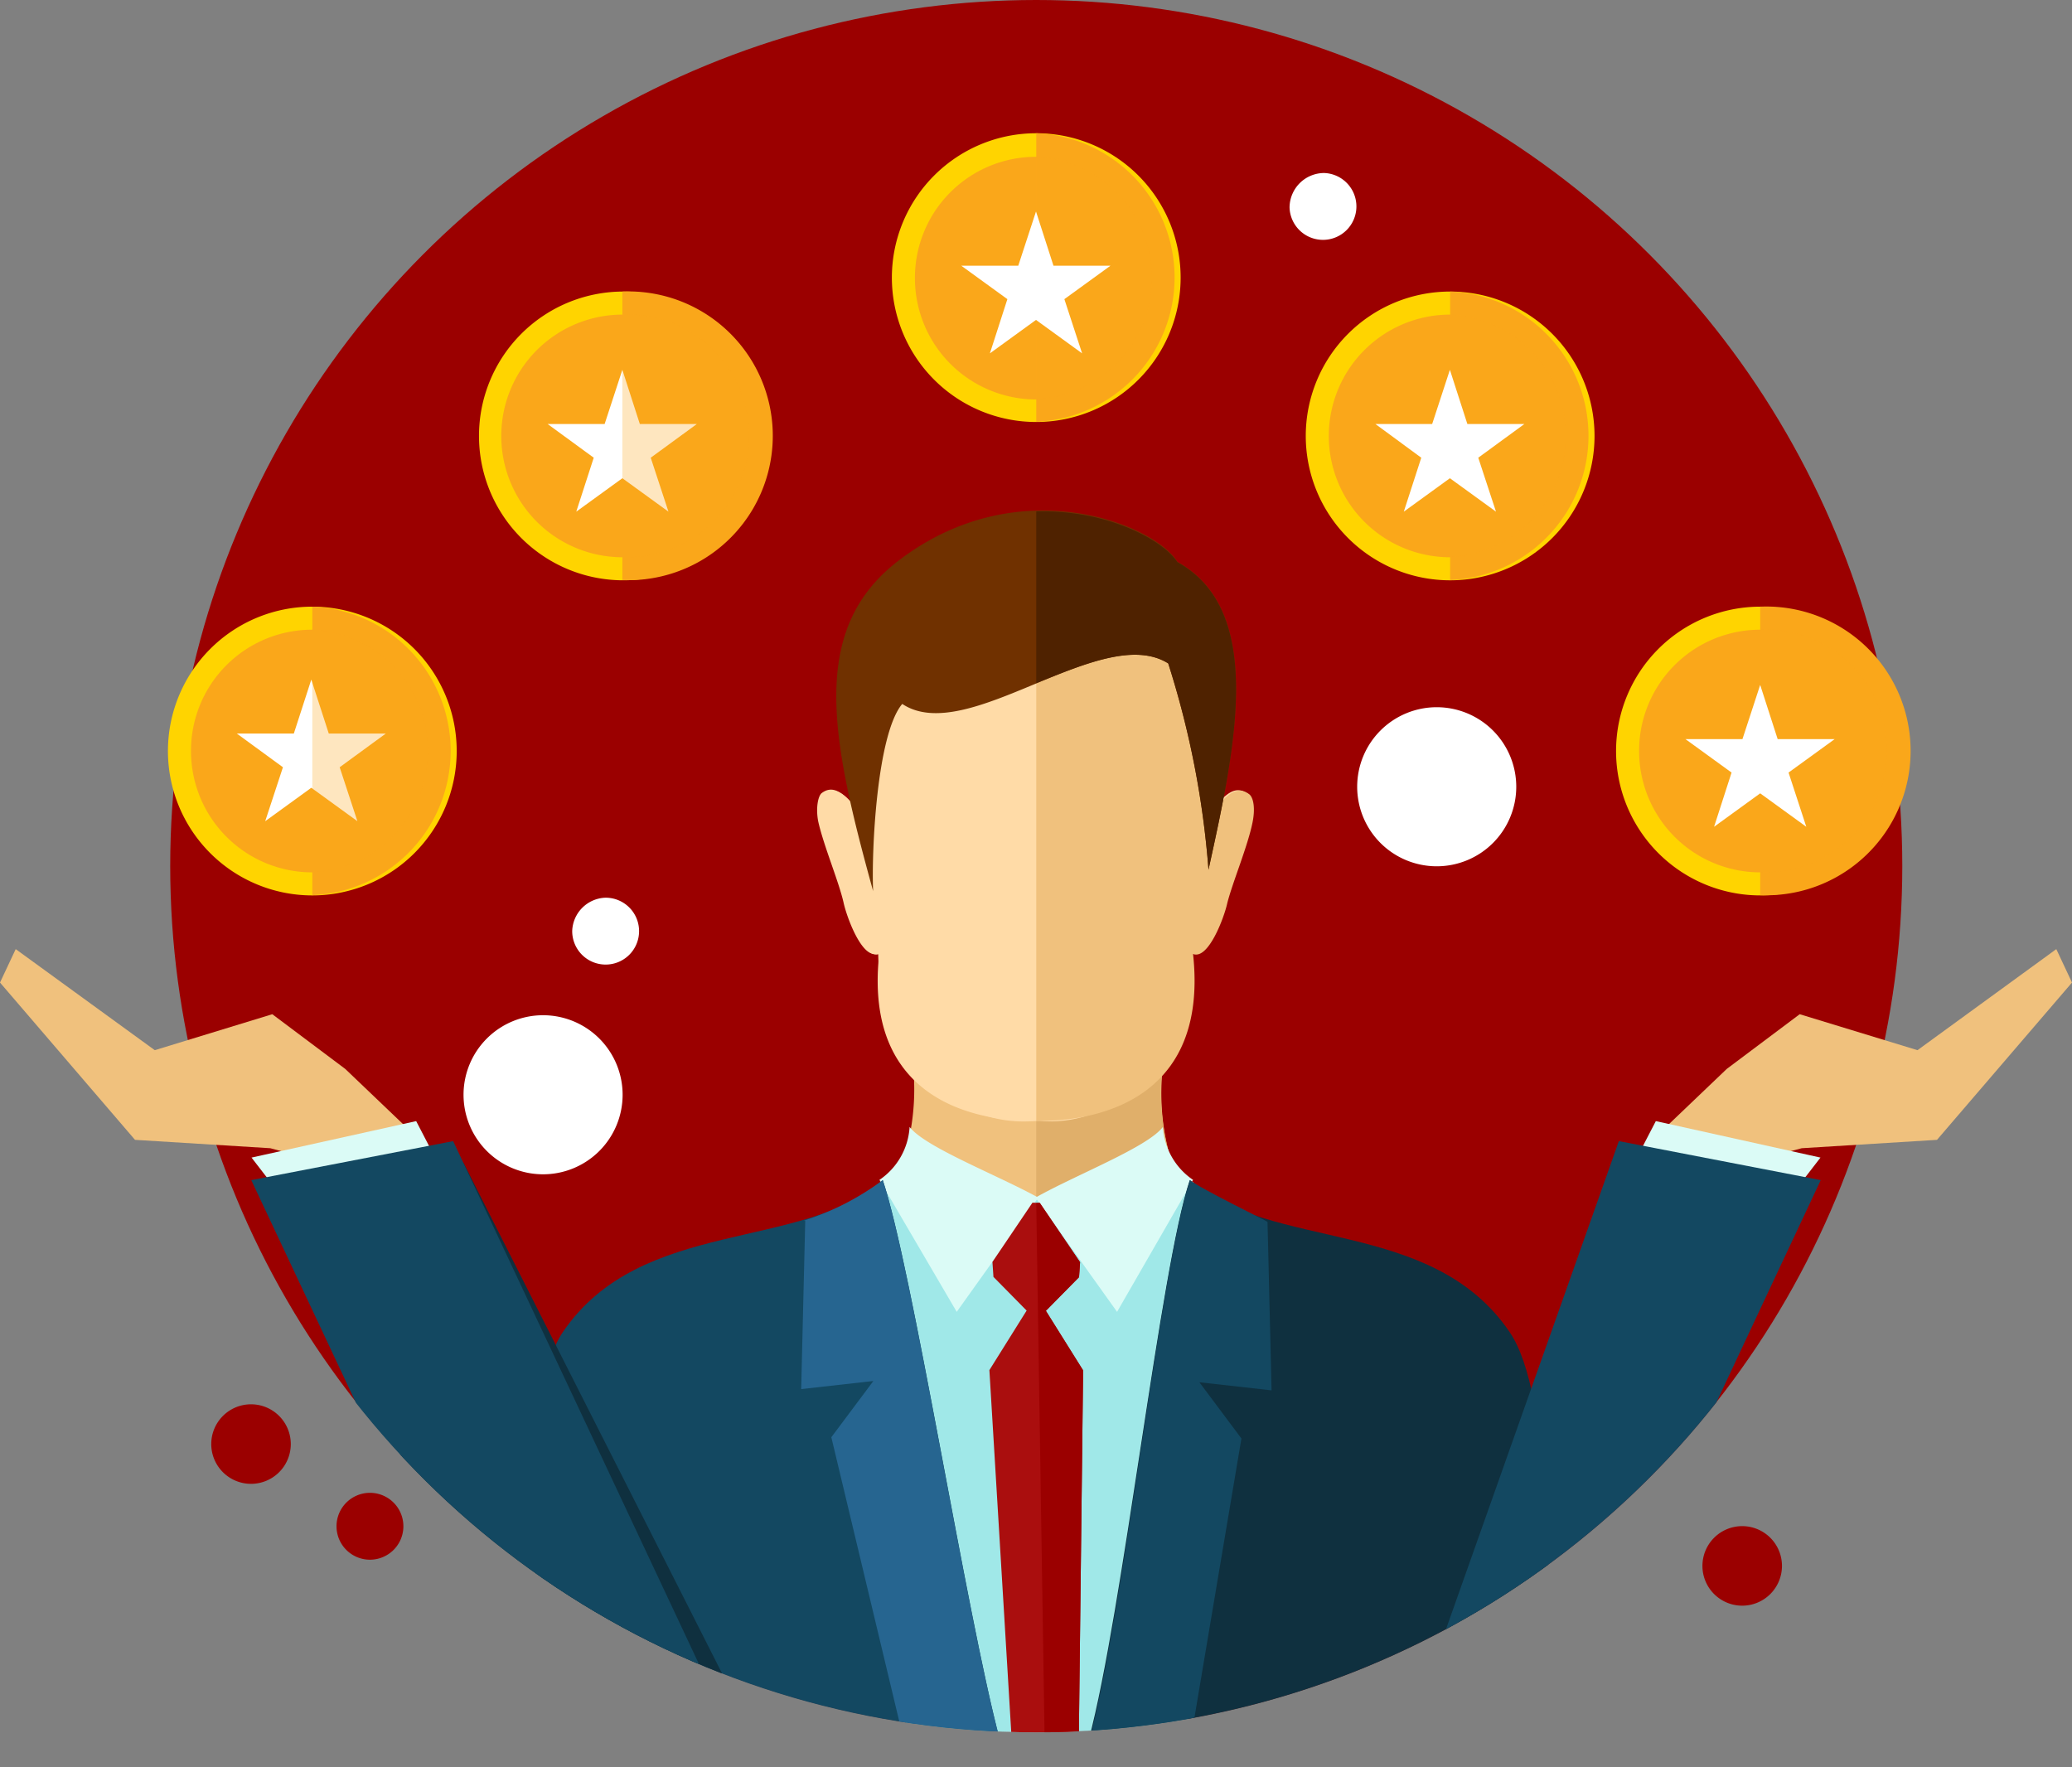 <svg id="Layer_1" data-name="Layer 1" xmlns="http://www.w3.org/2000/svg" xmlns:xlink="http://www.w3.org/1999/xlink" viewBox="0 0 81.8 69.76"><rect x="0" y="0" width="81.8" height="69.76" fill="#808080" stroke="none"/><defs><style>.cls-1{fill:none;}.cls-12,.cls-2{fill:#9b0000;}.cls-19,.cls-3{fill:#fff;}.cls-4{clip-path:url(#clip-path);}.cls-5{fill:#f0c17d;}.cls-10,.cls-11,.cls-12,.cls-13,.cls-14,.cls-15,.cls-16,.cls-17,.cls-18,.cls-19,.cls-20,.cls-5,.cls-6,.cls-7,.cls-8,.cls-9{fill-rule:evenodd;}.cls-6{fill:#e0af6a;}.cls-7{fill:#a0e8e8;}.cls-8{fill:#ffdba7;}.cls-9{fill:#dbfbf6;}.cls-10{fill:#134861;}.cls-11{fill:#aa0e0e;}.cls-13{fill:#266590;}.cls-14{fill:#703100;}.cls-15{fill:#4f2200;}.cls-16{fill:#0f303f;}.cls-17{fill:#ffd400;}.cls-18,.cls-20{fill:#faa71a;}.cls-20{opacity:0.28;}</style><clipPath id="clip-path" transform="translate(-369.09 -15.81)"><path class="cls-1" d="M445.23,47.08c12.94,6.8,1.44,15.15-4.18,17.25a34.21,34.21,0,0,1-62.12,0c-9.85-3.29-15.32-11.73-5-15.23,0-18.89,17.22-33.26,36.1-33.26S445.23,28.19,445.23,47.08Z"/></clipPath></defs><circle class="cls-2" cx="40.91" cy="34.19" r="34.19"/><path class="cls-3" d="M390.53,55.89A3.14,3.14,0,1,1,387.39,59,3.14,3.14,0,0,1,390.53,55.89Z" transform="translate(-369.09 -15.81)"/><path class="cls-3" d="M425.81,43.73a3.14,3.14,0,1,1-3.14,3.13A3.14,3.14,0,0,1,425.81,43.73Z" transform="translate(-369.09 -15.81)"/><path class="cls-2" d="M437.86,76.06a1.57,1.57,0,1,1-1.56,1.57A1.57,1.57,0,0,1,437.86,76.06Z" transform="translate(-369.09 -15.81)"/><path class="cls-2" d="M379,71.25a1.57,1.57,0,1,1-1.57,1.57A1.57,1.57,0,0,1,379,71.25Z" transform="translate(-369.09 -15.81)"/><path class="cls-3" d="M393,51.25a1.32,1.32,0,1,1-1.32,1.32A1.36,1.36,0,0,1,393,51.25Z" transform="translate(-369.09 -15.81)"/><path class="cls-2" d="M383.81,74.75a1.32,1.32,0,0,1,0,2.63,1.32,1.32,0,1,1,0-2.63Z" transform="translate(-369.09 -15.81)"/><path class="cls-3" d="M421.36,22.64A1.32,1.32,0,1,1,420,24,1.37,1.37,0,0,1,421.36,22.64Z" transform="translate(-369.09 -15.81)"/><g class="cls-4"><path class="cls-5" d="M415.31,61.58a5.86,5.86,0,0,0,3.33,2.59c5.87,2.14,8.38,2,10.25,7.44a26,26,0,0,1-9.13,6.27H400.24a26,26,0,0,1-8.48-5.6c.16-9.45,10.57-4,13-10.7A9.18,9.18,0,0,0,405,57l5.08.1,5.07-.1A9.3,9.3,0,0,0,415.31,61.58Z" transform="translate(-369.09 -15.81)"/><path class="cls-6" d="M415.31,61.58a4.64,4.64,0,0,0,2.44,2.15c6.08,2.65,10.49,2.49,11.14,7.88a26,26,0,0,1-9.13,6.27H410V57.11h.05l5.07-.1A9.3,9.3,0,0,0,415.31,61.58Z" transform="translate(-369.09 -15.81)"/><polygon class="cls-7" points="34.84 46.7 40.94 47.35 47.11 46.66 46.87 68.67 35.8 68.67 34.84 46.7"/><path class="cls-8" d="M409.86,60.06H410V40.2c-3.12-.27-6.25.94-6.89,4.57a16.67,16.67,0,0,0-.11,3.1c-.6-.84-1-1-1.41-.71-.18.13-.24.57-.14,1.11.19.95.79,2.37,1,3.2.12.56.75,2.25,1.35,2C403.09,60,408.89,60.06,409.86,60.06Z" transform="translate(-369.09 -15.81)"/><path class="cls-8" d="M410.13,60.06H410a5.08,5.08,0,0,1-2.15-.25c-.55-.23-.82-.78-1.59-1.51s-1.81-1.26-2.09-1.94a12.14,12.14,0,0,1-.41-2.93c-.6.33-1.24-1.39-1.37-2-.19-.83-.79-2.25-1-3.2-.1-.54,0-1,.14-1.11.4-.3.82-.12,1.42.72a16.68,16.68,0,0,1,.1-3.09c.83-4.76,12.47-7.43,13.77,0a16.67,16.67,0,0,1,.11,3.1c.6-.84,1-1,1.41-.71.18.13.25.57.14,1.11-.19.95-.79,2.37-1,3.2-.12.56-.75,2.25-1.35,2a11.2,11.2,0,0,1-.39,2.85c-.29.69-1.44,1.33-2.08,2s-1,1.29-1.58,1.53A4.71,4.71,0,0,1,410.13,60.06Z" transform="translate(-369.09 -15.81)"/><path class="cls-5" d="M410.13,60.06H410V40.2c3.11-.27,6.24.94,6.88,4.57a16.67,16.67,0,0,1,.11,3.1c.6-.84,1-1,1.41-.71.18.13.25.57.14,1.11-.19.95-.79,2.37-1,3.2-.12.56-.75,2.25-1.35,2C416.9,60,411.1,60.06,410.13,60.06Z" transform="translate(-369.09 -15.81)"/><path class="cls-9" d="M415,60.3a2.72,2.72,0,0,0,1.19,2.09l-3,5.21-3.22-4.51C411.54,62.2,414.4,61.1,415,60.3Z" transform="translate(-369.09 -15.81)"/><path class="cls-9" d="M405,60.3a2.72,2.72,0,0,1-1.19,2.09l3.05,5.21,3.22-4.51C408.47,62.2,405.61,61.1,405,60.3Z" transform="translate(-369.09 -15.81)"/><path class="cls-10" d="M403.94,62.4c-3.17,2.83-9.54,1.45-12.63,6-1.68,2.47-.89,10.15-1,16.1h18.25C407.23,79.45,405.1,65.84,403.94,62.4Z" transform="translate(-369.09 -15.81)"/><polygon class="cls-11" points="41.05 47.49 42.64 49.83 42.6 50.42 41.29 51.75 42.76 54.1 42.59 68.67 39.94 68.67 39.06 54.09 40.53 51.74 39.22 50.41 39.18 49.82 40.76 47.48 41.05 47.49"/><polygon class="cls-12" points="41.05 47.49 42.64 49.83 42.6 50.42 41.29 51.75 42.76 54.1 42.59 68.67 41.24 68.67 40.91 47.49 41.05 47.49"/><path class="cls-13" d="M403.94,62.4a10.62,10.62,0,0,1-3.12,1.6l.06,0-.16,6.65,2.85-.32-1.66,2.22,2.84,11.88h3.8C407.22,79.46,405.1,65.85,403.94,62.4Z" transform="translate(-369.09 -15.81)"/><path class="cls-14" d="M404.71,43.6c-1,1.18-1.22,5.79-1.15,7.39-1.67-6.05-2.56-10.37,1.06-13.09,4.75-3.58,10.08-1.37,10.95.09,3.49,1.93,2.28,7.36,1.23,12.15A35.66,35.66,0,0,0,415.21,42C412.55,40.35,407.28,45.31,404.71,43.6Z" transform="translate(-369.09 -15.81)"/><path class="cls-15" d="M410,36c2.77-.08,5,1.12,5.57,2,3.49,1.93,2.28,7.36,1.23,12.15A35.66,35.66,0,0,0,415.21,42c-1.31-.82-3.27,0-5.21.78Z" transform="translate(-369.09 -15.81)"/><path class="cls-16" d="M416.06,62.4c3.17,2.83,9.54,1.45,12.63,6,1.68,2.47,1.54,10.15,1.64,16.1H412.07C413.42,79.45,414.9,65.84,416.06,62.4Z" transform="translate(-369.09 -15.81)"/><path class="cls-10" d="M416.07,62.4c.41.34,3.08,1.63,3.06,1.65l.16,6.65-2.85-.32,1.66,2.22-2,11.88h-4C413.45,79.48,414.9,65.88,416.07,62.4Z" transform="translate(-369.09 -15.81)"/><polygon class="cls-5" points="71.13 45.33 76.47 45 81.8 38.79 81.18 37.47 75.7 41.46 71.05 40.04 68.17 42.2 65.73 44.53 69.15 45.86 71.13 45.33"/><polygon class="cls-9" points="64.67 45.61 65.37 44.26 71.87 45.7 71.16 46.62 64.67 45.61"/><polygon class="cls-10" points="63.91 45.05 55.67 68.32 57.11 68.1 64.53 62.25 71.88 46.59 63.91 45.05"/><polygon class="cls-5" points="10.67 45.33 5.33 45 0 38.79 0.62 37.47 6.11 41.46 10.75 40.04 13.63 42.2 16.07 44.53 12.65 45.86 10.67 45.33"/><polygon class="cls-9" points="17.13 45.61 16.43 44.26 9.93 45.7 10.64 46.62 17.13 45.61"/><polygon class="cls-16" points="18.3 45.91 29.36 67.75 25.37 69.76 18.07 62.25 10.72 46.59 18.3 45.91"/><polygon class="cls-10" points="17.89 45.05 28.56 67.75 24.57 69.76 17.28 62.25 9.92 46.59 17.89 45.05"/><path class="cls-17" d="M381.42,39.76a5.7,5.7,0,1,1-5.7,5.7A5.7,5.7,0,0,1,381.42,39.76Z" transform="translate(-369.09 -15.81)"/><path class="cls-18" d="M381.42,39.76a5.7,5.7,0,0,1,0,11.39Z" transform="translate(-369.09 -15.81)"/><path class="cls-18" d="M381.42,40.67a4.79,4.79,0,1,1-4.79,4.79A4.78,4.78,0,0,1,381.42,40.67Z" transform="translate(-369.09 -15.81)"/><path class="cls-18" d="M381.42,40.67a4.79,4.79,0,0,1,0,9.57Z" transform="translate(-369.09 -15.81)"/><path class="cls-17" d="M393.66,27.32A5.7,5.7,0,1,1,388,33,5.7,5.7,0,0,1,393.66,27.32Z" transform="translate(-369.09 -15.81)"/><path class="cls-18" d="M393.66,27.32a5.7,5.7,0,1,1,0,11.39Z" transform="translate(-369.09 -15.81)"/><path class="cls-18" d="M393.66,28.23A4.79,4.79,0,1,1,388.88,33,4.79,4.79,0,0,1,393.66,28.23Z" transform="translate(-369.09 -15.81)"/><polygon class="cls-19" points="12.29 26.83 12.98 28.96 15.23 28.96 13.41 30.29 14.11 32.42 12.29 31.1 10.47 32.42 11.17 30.29 9.35 28.96 11.6 28.96 12.29 26.83"/><path class="cls-18" d="M393.66,28.23a4.79,4.79,0,1,1,0,9.57Z" transform="translate(-369.09 -15.81)"/><polygon class="cls-19" points="24.57 14.6 25.26 16.74 27.51 16.74 25.69 18.07 26.39 20.2 24.57 18.88 22.75 20.2 23.44 18.07 21.62 16.74 23.87 16.74 24.57 14.6"/><path class="cls-17" d="M426.34,27.32a5.7,5.7,0,1,1-5.7,5.7A5.7,5.7,0,0,1,426.34,27.32Z" transform="translate(-369.09 -15.81)"/><path class="cls-18" d="M426.34,27.32a5.7,5.7,0,0,1,0,11.39Z" transform="translate(-369.09 -15.81)"/><path class="cls-18" d="M426.34,28.23A4.79,4.79,0,1,1,421.55,33,4.79,4.79,0,0,1,426.34,28.23Z" transform="translate(-369.09 -15.81)"/><path class="cls-20" d="M426.34,28.23a4.79,4.79,0,0,1,0,9.57Z" transform="translate(-369.09 -15.81)"/><polygon class="cls-19" points="57.24 14.6 57.93 16.74 60.18 16.74 58.36 18.07 59.06 20.2 57.24 18.88 55.42 20.2 56.11 18.07 54.3 16.74 56.54 16.74 57.24 14.6"/><path class="cls-17" d="M438.58,39.76a5.7,5.7,0,1,1-5.69,5.7A5.7,5.7,0,0,1,438.58,39.76Z" transform="translate(-369.09 -15.81)"/><path class="cls-18" d="M438.58,39.76a5.7,5.7,0,1,1,0,11.39Z" transform="translate(-369.09 -15.81)"/><path class="cls-18" d="M438.58,40.67a4.79,4.79,0,1,1-4.78,4.79A4.78,4.78,0,0,1,438.58,40.67Z" transform="translate(-369.09 -15.81)"/><path class="cls-20" d="M438.58,40.67a4.79,4.79,0,1,1,0,9.57Z" transform="translate(-369.09 -15.81)"/><polygon class="cls-19" points="69.49 27.04 70.18 29.18 72.43 29.18 70.61 30.5 71.31 32.64 69.49 31.32 67.67 32.64 68.36 30.5 66.54 29.18 68.79 29.18 69.49 27.04"/><path class="cls-17" d="M410,21.07a5.7,5.7,0,1,1-5.7,5.7A5.7,5.7,0,0,1,410,21.07Z" transform="translate(-369.09 -15.81)"/><path class="cls-18" d="M410,21.07a5.7,5.7,0,0,1,0,11.39Z" transform="translate(-369.09 -15.81)"/><path class="cls-18" d="M410,22a4.79,4.79,0,1,1-4.79,4.79A4.78,4.78,0,0,1,410,22Z" transform="translate(-369.09 -15.81)"/><path class="cls-20" d="M410,22a4.79,4.79,0,0,1,0,9.57Z" transform="translate(-369.09 -15.81)"/><polygon class="cls-19" points="40.9 8.35 41.59 10.49 43.84 10.49 42.02 11.81 42.72 13.95 40.9 12.63 39.08 13.95 39.77 11.81 37.95 10.49 40.2 10.49 40.9 8.35"/></g><path class="cls-20" d="M393.66,28.23a4.79,4.79,0,1,1,0,9.57Z" transform="translate(-369.09 -15.81)"/><path class="cls-20" d="M381.42,40.67a4.79,4.79,0,0,1,0,9.57Z" transform="translate(-369.09 -15.81)"/></svg>